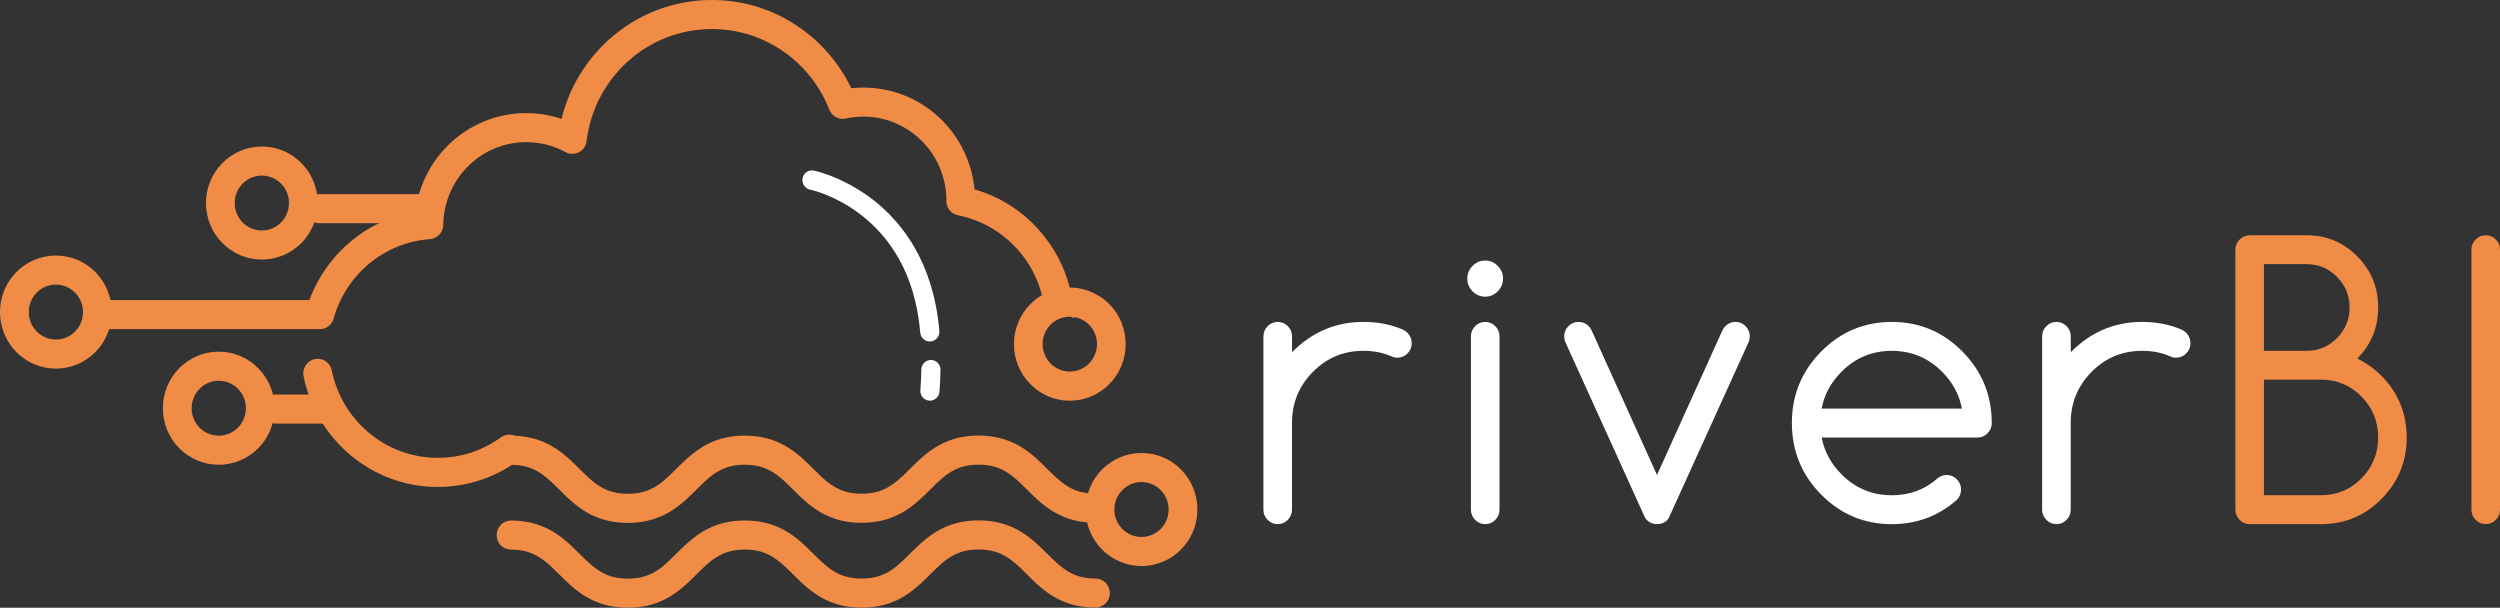 <svg width="181" height="44" viewBox="0 0 181 44" fill="none" xmlns="http://www.w3.org/2000/svg">
<rect x="0" y="0" width="181" height="44" fill="#333333" stroke="none"/>
<g clip-path="url(#clip0_226_792)">
<path d="M18.843 29.555H17.802C17.802 30.108 17.584 30.599 17.227 30.961C16.867 31.323 16.383 31.543 15.837 31.543C15.291 31.543 14.805 31.323 14.448 30.961C14.09 30.597 13.873 30.108 13.873 29.555C13.873 29.003 14.092 28.511 14.448 28.149C14.805 27.787 15.291 27.567 15.837 27.567C16.383 27.567 16.869 27.79 17.227 28.149C17.584 28.511 17.802 29.003 17.802 29.555H18.843H19.885C19.885 28.428 19.43 27.396 18.698 26.66C17.969 25.922 16.951 25.46 15.837 25.46C14.723 25.46 13.706 25.919 12.976 26.66C12.246 27.399 11.79 28.428 11.792 29.555C11.792 30.682 12.246 31.712 12.976 32.45C13.706 33.188 14.723 33.65 15.837 33.648C16.951 33.648 17.969 33.188 18.698 32.45C19.428 31.712 19.885 30.682 19.885 29.555H18.843Z" fill="#F18C47"/>
<path d="M23.93 28.562H19.998C19.423 28.562 18.957 29.034 18.957 29.616C18.957 30.198 19.423 30.67 19.998 30.67H23.93C24.505 30.67 24.972 30.198 24.972 29.616C24.969 29.032 24.505 28.562 23.93 28.562Z" fill="#F18C47"/>
<path d="M21.963 14.699H20.922C20.922 15.252 20.704 15.743 20.347 16.105C19.989 16.467 19.503 16.687 18.957 16.687C18.411 16.687 17.925 16.467 17.568 16.105C17.21 15.741 16.993 15.252 16.993 14.699C16.993 14.147 17.21 13.655 17.568 13.293C17.925 12.932 18.411 12.712 18.957 12.712C19.503 12.712 19.989 12.932 20.347 13.293C20.704 13.658 20.922 14.147 20.922 14.699H21.963H23.005C23.005 13.572 22.551 12.543 21.821 11.805C21.091 11.066 20.074 10.606 18.96 10.606C17.846 10.606 16.828 11.066 16.099 11.805C15.369 12.543 14.912 13.572 14.912 14.699C14.912 15.826 15.366 16.856 16.099 17.594C16.828 18.333 17.846 18.795 18.96 18.792C20.074 18.792 21.091 18.333 21.821 17.594C22.551 16.856 23.007 15.826 23.005 14.699H21.963Z" fill="#F18C47"/>
<path d="M85.65 36.888H84.609C84.609 37.44 84.391 37.932 84.033 38.294C83.676 38.655 83.19 38.875 82.644 38.875C82.098 38.875 81.612 38.655 81.254 38.294C80.897 37.929 80.679 37.44 80.679 36.888C80.679 36.335 80.897 35.844 81.254 35.482C81.612 35.12 82.098 34.9 82.644 34.9C83.19 34.9 83.676 35.12 84.033 35.482C84.391 35.846 84.609 36.335 84.609 36.888H85.65H86.692C86.692 35.761 86.237 34.731 85.507 33.993C84.778 33.254 83.76 32.795 82.646 32.795C81.532 32.795 80.515 33.254 79.785 33.993C79.055 34.731 78.599 35.761 78.599 36.888C78.599 38.015 79.053 39.044 79.785 39.782C80.515 40.521 81.532 40.983 82.646 40.981C83.76 40.981 84.778 40.521 85.507 39.782C86.237 39.044 86.694 38.015 86.692 36.888H85.65Z" fill="#F18C47"/>
<path d="M80.332 22.034C80.013 21.712 79.638 21.438 79.23 21.242C78.903 21.073 78.548 20.951 78.178 20.885C77.951 20.839 77.715 20.817 77.475 20.817C77.359 20.817 77.251 20.822 77.142 20.831C76.762 20.861 76.397 20.941 76.059 21.071C75.508 21.274 75.015 21.597 74.612 22.005C73.877 22.734 73.415 23.765 73.408 24.895C73.401 26.017 73.853 27.056 74.58 27.792C75.303 28.538 76.318 29.007 77.432 29.012C78.543 29.02 79.563 28.562 80.3 27.824C81.035 27.095 81.492 26.064 81.496 24.941C81.504 23.809 81.059 22.77 80.332 22.034ZM78.836 26.328C78.483 26.677 78.004 26.895 77.468 26.902H77.444C76.898 26.892 76.412 26.672 76.054 26.311C75.904 26.159 75.784 25.985 75.697 25.79C75.559 25.521 75.484 25.223 75.487 24.902C75.489 24.347 75.711 23.858 76.071 23.496C76.18 23.386 76.303 23.291 76.439 23.213C76.596 23.113 76.767 23.042 76.948 22.995C77.113 22.949 77.284 22.924 77.468 22.927C77.857 22.929 78.217 23.042 78.522 23.245C78.64 23.32 78.754 23.411 78.855 23.516C78.886 23.548 78.913 23.582 78.942 23.614C79.246 23.968 79.425 24.418 79.423 24.929C79.416 25.474 79.196 25.963 78.836 26.328Z" fill="#F18C47"/>
<path d="M30.52 14.056H23.121C22.546 14.056 22.079 14.528 22.079 15.108C22.079 15.687 22.546 16.161 23.121 16.161H30.52C31.095 16.161 31.561 15.69 31.561 15.108C31.561 14.526 31.095 14.056 30.52 14.056Z" fill="#F18C47"/>
<path d="M21.981 27.242C22.442 29.531 23.675 31.533 25.388 32.963C27.099 34.394 29.305 35.257 31.698 35.254C33.851 35.254 35.854 34.555 37.478 33.374C37.944 33.034 38.05 32.377 37.717 31.905C37.381 31.433 36.731 31.325 36.265 31.663C34.977 32.597 33.406 33.147 31.698 33.147C29.8 33.147 28.07 32.469 26.712 31.337C25.357 30.205 24.383 28.621 24.02 26.817C23.904 26.247 23.356 25.88 22.793 25.998C22.23 26.117 21.867 26.672 21.981 27.242Z" fill="#F18C47"/>
<path d="M77.767 23.049C77.463 22.848 77.103 22.738 76.714 22.738C76.53 22.738 76.358 22.763 76.194 22.812C76.013 22.861 75.844 22.931 75.687 23.032C75.687 23.012 75.684 22.99 75.684 22.971C75.645 22.242 75.517 21.545 75.298 20.89C74.991 19.934 74.502 19.056 73.879 18.301C72.751 16.924 71.16 15.946 69.355 15.587C68.865 15.494 68.505 15.049 68.517 14.533V14.501C68.514 12.831 67.84 11.323 66.76 10.225C65.665 9.125 64.17 8.443 62.505 8.443C62.067 8.443 61.644 8.491 61.229 8.579C60.731 8.689 60.228 8.418 60.042 7.936C59.373 6.23 58.211 4.768 56.739 3.738C55.258 2.707 53.474 2.103 51.539 2.103C49.204 2.103 47.08 2.983 45.461 4.442C43.84 5.902 42.743 7.934 42.469 10.215C42.426 10.565 42.221 10.861 41.914 11.022C41.607 11.181 41.244 11.181 40.945 11.012C40.092 10.553 39.13 10.291 38.096 10.291C36.45 10.291 34.966 10.958 33.879 12.041C32.794 13.13 32.115 14.621 32.091 16.276C32.084 16.822 31.665 17.274 31.124 17.313C29.459 17.433 27.937 18.083 26.719 19.095C25.501 20.115 24.592 21.491 24.157 23.066C24.027 23.518 23.619 23.831 23.157 23.831H7.169C6.597 23.831 6.128 23.359 6.128 22.782C6.128 22.198 6.594 21.726 7.169 21.726H22.401C23.019 20.051 24.058 18.589 25.399 17.477C26.716 16.372 28.316 15.614 30.078 15.323C30.307 13.464 31.16 11.792 32.414 10.545C33.874 9.088 35.885 8.188 38.096 8.188C38.99 8.188 39.85 8.337 40.655 8.609C41.203 6.354 42.421 4.367 44.077 2.875C46.058 1.088 48.675 -0.005 51.539 -4.46945e-05C53.907 -0.002 56.111 0.743 57.918 2.012C59.501 3.117 60.786 4.626 61.635 6.389C61.925 6.354 62.215 6.34 62.505 6.34C64.74 6.34 66.77 7.252 68.227 8.733C69.513 10.034 70.37 11.777 70.556 13.714C72.511 14.269 74.217 15.413 75.476 16.951C76.368 18.029 77.035 19.298 77.417 20.689C77.625 21.442 77.743 22.235 77.767 23.049Z" fill="#F18C47"/>
<path d="M7.051 22.594H6.01C6.01 23.147 5.792 23.638 5.435 24C5.075 24.362 4.591 24.582 4.045 24.582C3.499 24.582 3.013 24.362 2.656 24C2.298 23.636 2.081 23.147 2.081 22.594C2.081 22.042 2.298 21.55 2.656 21.188C3.016 20.826 3.499 20.606 4.045 20.606C4.591 20.606 5.075 20.826 5.435 21.188C5.792 21.553 6.01 22.042 6.01 22.594H7.051H8.09C8.09 21.467 7.636 20.435 6.906 19.699C6.177 18.961 5.159 18.499 4.045 18.501C2.931 18.501 1.914 18.961 1.184 19.699C0.454 20.438 -0.002 21.467 9.54217e-06 22.594C9.54217e-06 23.721 0.454 24.753 1.184 25.489C1.914 26.227 2.931 26.689 4.045 26.687C5.159 26.687 6.177 26.227 6.906 25.489C7.636 24.751 8.093 23.721 8.09 22.594H7.051Z" fill="#F18C47"/>
<path d="M36.994 33.65C37.881 33.655 38.453 33.856 38.978 34.161C39.369 34.394 39.729 34.704 40.109 35.071C40.679 35.616 41.281 36.296 42.124 36.87C42.547 37.157 43.03 37.408 43.588 37.584C44.144 37.761 44.768 37.861 45.456 37.858C46.684 37.863 47.699 37.535 48.499 37.054C49.1 36.694 49.581 36.264 50.009 35.853C50.647 35.232 51.171 34.663 51.744 34.281C52.032 34.088 52.329 33.937 52.674 33.824C53.02 33.714 53.421 33.645 53.921 33.645C54.81 33.65 55.381 33.851 55.905 34.157C56.297 34.389 56.657 34.699 57.036 35.066C57.606 35.611 58.208 36.291 59.051 36.866C59.474 37.152 59.958 37.404 60.516 37.58C61.072 37.756 61.695 37.856 62.384 37.853C63.611 37.858 64.626 37.531 65.426 37.049C66.028 36.69 66.509 36.259 66.936 35.849C67.574 35.227 68.099 34.658 68.671 34.276C68.959 34.083 69.256 33.929 69.602 33.819C69.947 33.709 70.349 33.641 70.849 33.641C71.738 33.645 72.311 33.846 72.833 34.152C73.222 34.384 73.584 34.694 73.964 35.061C74.534 35.606 75.133 36.286 75.979 36.861C76.402 37.147 76.888 37.399 77.443 37.575C77.999 37.751 78.623 37.851 79.311 37.849C79.886 37.849 80.353 37.377 80.353 36.795C80.353 36.213 79.886 35.741 79.311 35.741C78.424 35.736 77.849 35.535 77.327 35.23C76.936 34.998 76.576 34.687 76.196 34.32C75.626 33.775 75.025 33.095 74.181 32.521C73.758 32.235 73.272 31.983 72.717 31.807C72.161 31.631 71.537 31.533 70.849 31.533C69.621 31.528 68.606 31.856 67.806 32.337C67.205 32.697 66.724 33.127 66.296 33.538C65.658 34.159 65.134 34.729 64.561 35.11C64.273 35.303 63.976 35.457 63.631 35.567C63.283 35.677 62.884 35.746 62.384 35.746C61.497 35.741 60.924 35.54 60.4 35.235C60.008 35.002 59.648 34.692 59.269 34.325C58.699 33.78 58.097 33.1 57.254 32.526C56.831 32.24 56.345 31.988 55.792 31.812C55.236 31.636 54.612 31.538 53.921 31.538C52.694 31.533 51.679 31.861 50.881 32.342C50.28 32.702 49.799 33.132 49.371 33.543C48.733 34.164 48.209 34.734 47.636 35.115C47.348 35.308 47.051 35.46 46.706 35.572C46.36 35.682 45.959 35.751 45.459 35.751C44.572 35.746 43.999 35.545 43.475 35.24C43.083 35.007 42.723 34.697 42.344 34.33C41.773 33.785 41.172 33.105 40.328 32.531C39.906 32.245 39.42 31.993 38.867 31.817C38.311 31.641 37.687 31.543 36.998 31.543C36.423 31.543 35.957 32.015 35.957 32.597C35.955 33.179 36.419 33.65 36.994 33.65Z" fill="#F18C47"/>
<path d="M36.994 39.792C37.881 39.797 38.453 39.998 38.978 40.303C39.369 40.535 39.729 40.846 40.109 41.213C40.679 41.758 41.281 42.438 42.124 43.012C42.547 43.298 43.03 43.55 43.588 43.726C44.144 43.902 44.768 44 45.456 44C46.684 44.005 47.699 43.677 48.499 43.196C49.1 42.836 49.581 42.406 50.009 41.995C50.647 41.374 51.171 40.804 51.744 40.423C52.032 40.23 52.329 40.078 52.674 39.966C53.02 39.856 53.421 39.787 53.921 39.787C54.81 39.792 55.381 39.993 55.905 40.298C56.297 40.531 56.657 40.841 57.036 41.208C57.606 41.753 58.208 42.433 59.051 43.007C59.474 43.293 59.958 43.545 60.516 43.721C61.072 43.897 61.695 43.995 62.384 43.995C63.611 44 64.626 43.672 65.426 43.191C66.028 42.831 66.509 42.401 66.936 41.99C67.574 41.369 68.099 40.799 68.671 40.418C68.959 40.225 69.256 40.073 69.602 39.961C69.947 39.851 70.349 39.782 70.849 39.782C71.738 39.787 72.311 39.988 72.833 40.293C73.222 40.526 73.584 40.836 73.964 41.203C74.534 41.748 75.133 42.428 75.979 43.002C76.402 43.288 76.888 43.54 77.443 43.716C77.999 43.892 78.623 43.99 79.311 43.99C79.886 43.99 80.353 43.518 80.353 42.939C80.353 42.359 79.886 41.885 79.311 41.885C78.424 41.88 77.849 41.68 77.327 41.374C76.936 41.142 76.576 40.831 76.196 40.465C75.626 39.919 75.025 39.239 74.181 38.665C73.758 38.379 73.272 38.127 72.717 37.951C72.161 37.775 71.537 37.675 70.849 37.677C69.621 37.672 68.606 37.998 67.806 38.482C67.205 38.841 66.724 39.271 66.296 39.682C65.658 40.303 65.134 40.873 64.561 41.254C64.273 41.447 63.976 41.601 63.631 41.711C63.283 41.821 62.884 41.89 62.384 41.89C61.497 41.885 60.924 41.684 60.4 41.379C60.008 41.147 59.648 40.836 59.269 40.469C58.699 39.924 58.097 39.244 57.254 38.67C56.831 38.384 56.345 38.132 55.792 37.956C55.236 37.78 54.612 37.68 53.921 37.682C52.694 37.677 51.679 38.002 50.881 38.486C50.28 38.846 49.799 39.276 49.371 39.687C48.733 40.308 48.209 40.878 47.636 41.259C47.348 41.452 47.051 41.606 46.706 41.716C46.36 41.826 45.959 41.895 45.459 41.895C44.572 41.89 43.999 41.689 43.475 41.384C43.083 41.151 42.723 40.841 42.344 40.474C41.773 39.929 41.172 39.249 40.328 38.675C39.906 38.389 39.42 38.137 38.867 37.961C38.311 37.785 37.687 37.684 36.998 37.687C36.423 37.687 35.957 38.159 35.957 38.741C35.955 39.32 36.419 39.792 36.994 39.792Z" fill="#F18C47"/>
<path d="M66.705 26.756C66.7 27.235 66.676 27.731 66.635 28.25C66.604 28.636 66.889 28.976 67.271 29.005C67.653 29.037 67.988 28.748 68.017 28.362C68.061 27.814 68.085 27.284 68.092 26.773C68.097 26.384 67.79 26.066 67.406 26.061C67.024 26.059 66.71 26.369 66.705 26.756Z" fill="white"/>
<path d="M58.653 13.729L58.665 13.67L58.653 13.729L58.665 13.67L58.653 13.729C58.706 13.738 60.542 14.137 62.42 15.621C63.36 16.362 64.314 17.369 65.081 18.741C65.849 20.112 66.436 21.853 66.627 24.083C66.661 24.469 66.997 24.756 67.379 24.721C67.76 24.687 68.043 24.347 68.009 23.961C67.799 21.509 67.135 19.535 66.245 17.976C64.911 15.631 63.087 14.225 61.603 13.411C60.117 12.597 58.969 12.362 58.921 12.352C58.544 12.276 58.179 12.523 58.106 12.905C58.034 13.284 58.278 13.655 58.653 13.729Z" fill="white"/>
<path d="M91.474 24.352C91.474 24.064 91.576 23.819 91.779 23.614C91.982 23.409 92.223 23.306 92.508 23.306C92.793 23.306 93.035 23.409 93.238 23.614C93.441 23.819 93.543 24.064 93.543 24.352V25.501C94.99 24.037 96.711 23.306 98.709 23.306C99.717 23.306 100.642 23.479 101.486 23.829C101.64 23.89 101.783 23.981 101.911 24.103C102.109 24.313 102.208 24.56 102.208 24.849C102.208 25.137 102.107 25.382 101.904 25.587C101.701 25.792 101.459 25.895 101.174 25.895C101.01 25.895 100.86 25.861 100.722 25.79C100.111 25.528 99.439 25.399 98.707 25.399C97.276 25.399 96.058 25.907 95.05 26.927C94.043 27.946 93.54 29.179 93.54 30.626V36.9C93.54 37.188 93.439 37.433 93.236 37.638C93.033 37.844 92.791 37.946 92.506 37.946C92.221 37.946 91.979 37.844 91.776 37.638C91.573 37.433 91.472 37.188 91.472 36.9V24.352H91.474Z" fill="white"/>
<path d="M108.82 20.171C108.82 20.528 108.692 20.836 108.438 21.093C108.184 21.35 107.88 21.479 107.527 21.479C107.174 21.479 106.87 21.35 106.616 21.093C106.362 20.836 106.234 20.528 106.234 20.171C106.234 19.814 106.362 19.506 106.616 19.25C106.87 18.993 107.174 18.863 107.527 18.863C107.88 18.863 108.184 18.993 108.438 19.25C108.694 19.506 108.82 19.814 108.82 20.171ZM106.495 24.352C106.495 24.064 106.597 23.819 106.8 23.614C107.003 23.408 107.244 23.306 107.53 23.306C107.815 23.306 108.056 23.408 108.259 23.614C108.462 23.819 108.564 24.064 108.564 24.352V36.9C108.564 37.188 108.462 37.433 108.259 37.638C108.056 37.844 107.815 37.946 107.53 37.946C107.244 37.946 107.003 37.844 106.8 37.638C106.597 37.433 106.495 37.188 106.495 36.9V24.352Z" fill="white"/>
<path d="M120.704 37.658C120.515 37.849 120.269 37.946 119.967 37.946C119.665 37.946 119.421 37.846 119.23 37.646C119.169 37.594 119.114 37.511 119.063 37.396L113.326 24.758C113.276 24.636 113.249 24.501 113.249 24.352C113.249 24.064 113.351 23.819 113.554 23.614C113.756 23.409 113.998 23.306 114.283 23.306C114.568 23.306 114.812 23.406 115.02 23.607C115.088 23.677 115.153 23.768 115.214 23.88L119.967 34.389L124.72 23.88C124.781 23.768 124.848 23.675 124.926 23.607C125.124 23.406 125.365 23.306 125.648 23.306C125.933 23.306 126.175 23.409 126.378 23.614C126.581 23.819 126.682 24.064 126.682 24.352C126.682 24.501 126.656 24.636 126.605 24.758L120.868 37.396C120.82 37.511 120.764 37.597 120.704 37.658Z" fill="white"/>
<path d="M140.945 34.391C141.23 34.391 141.472 34.494 141.675 34.699C141.878 34.905 141.979 35.149 141.979 35.438C141.979 35.726 141.88 35.973 141.682 36.184C140.348 37.359 138.775 37.949 136.967 37.949C134.969 37.949 133.265 37.235 131.852 35.804C130.438 34.377 129.732 32.651 129.732 30.628C129.732 28.607 130.438 26.883 131.852 25.452C133.263 24.025 134.969 23.308 136.967 23.308C138.966 23.308 140.669 24.022 142.083 25.452C143.494 26.883 144.202 28.607 144.202 30.628C144.202 30.917 144.101 31.162 143.898 31.367C143.695 31.572 143.453 31.675 143.168 31.675H131.89C132.079 32.677 132.552 33.562 133.311 34.328C134.319 35.347 135.537 35.856 136.967 35.856C138.26 35.856 139.369 35.443 140.3 34.614C140.488 34.465 140.703 34.391 140.945 34.391ZM142.042 29.582C141.854 28.58 141.38 27.695 140.621 26.929C139.613 25.91 138.396 25.401 136.965 25.401C135.534 25.401 134.317 25.91 133.309 26.929C132.55 27.697 132.076 28.58 131.888 29.582H142.042Z" fill="white"/>
<path d="M147.853 24.352C147.853 24.064 147.954 23.819 148.157 23.614C148.36 23.409 148.602 23.306 148.887 23.306C149.172 23.306 149.414 23.409 149.617 23.614C149.82 23.819 149.922 24.064 149.922 24.352V25.501C151.369 24.037 153.09 23.306 155.088 23.306C156.096 23.306 157.021 23.479 157.865 23.829C158.019 23.89 158.162 23.981 158.29 24.103C158.488 24.313 158.587 24.56 158.587 24.849C158.587 25.137 158.486 25.382 158.283 25.587C158.08 25.792 157.838 25.895 157.553 25.895C157.388 25.895 157.239 25.861 157.101 25.79C156.49 25.528 155.818 25.399 155.086 25.399C153.655 25.399 152.437 25.907 151.429 26.927C150.422 27.946 149.919 29.179 149.919 30.626V36.9C149.919 37.188 149.818 37.433 149.615 37.638C149.412 37.844 149.17 37.946 148.885 37.946C148.6 37.946 148.358 37.844 148.155 37.638C147.952 37.433 147.851 37.188 147.851 36.9V24.352H147.853Z" fill="white"/>
<path d="M162.877 17.034H167.012C168.442 17.034 169.66 17.543 170.668 18.562C171.675 19.582 172.178 20.814 172.178 22.262C172.178 23.709 171.675 24.941 170.668 25.961C171.306 26.267 171.895 26.689 172.437 27.23C173.643 28.457 174.244 29.939 174.244 31.675C174.244 33.408 173.64 34.888 172.429 36.112C171.219 37.337 169.757 37.949 168.044 37.949H162.877C162.592 37.949 162.35 37.846 162.147 37.641C161.944 37.435 161.843 37.191 161.843 36.902V18.081C161.843 17.792 161.944 17.548 162.147 17.342C162.348 17.137 162.592 17.034 162.877 17.034ZM163.909 19.125V25.399H167.009C167.862 25.399 168.592 25.09 169.199 24.477C169.805 23.863 170.11 23.125 170.11 22.262C170.11 21.399 169.805 20.66 169.199 20.047C168.592 19.433 167.862 19.125 167.009 19.125H163.909ZM163.909 27.489V35.853H168.044C169.189 35.853 170.165 35.445 170.97 34.631C171.775 33.817 172.178 32.829 172.178 31.67C172.178 30.511 171.775 29.523 170.97 28.709C170.165 27.895 169.189 27.487 168.044 27.487L163.909 27.489Z" fill="#F18C47"/>
<path d="M178.932 18.078C178.932 17.79 179.033 17.545 179.236 17.34C179.439 17.134 179.681 17.032 179.966 17.032C180.251 17.032 180.493 17.134 180.696 17.34C180.899 17.545 181 17.79 181 18.078V36.9C181 37.188 180.899 37.433 180.696 37.638C180.493 37.844 180.251 37.946 179.966 37.946C179.681 37.946 179.439 37.844 179.236 37.638C179.033 37.433 178.932 37.188 178.932 36.9V18.078Z" fill="#F18C47"/>
</g>
<defs>
<clipPath id="clip0_226_792">
<rect width="181" height="44" fill="white"/>
</clipPath>
</defs>
</svg>
